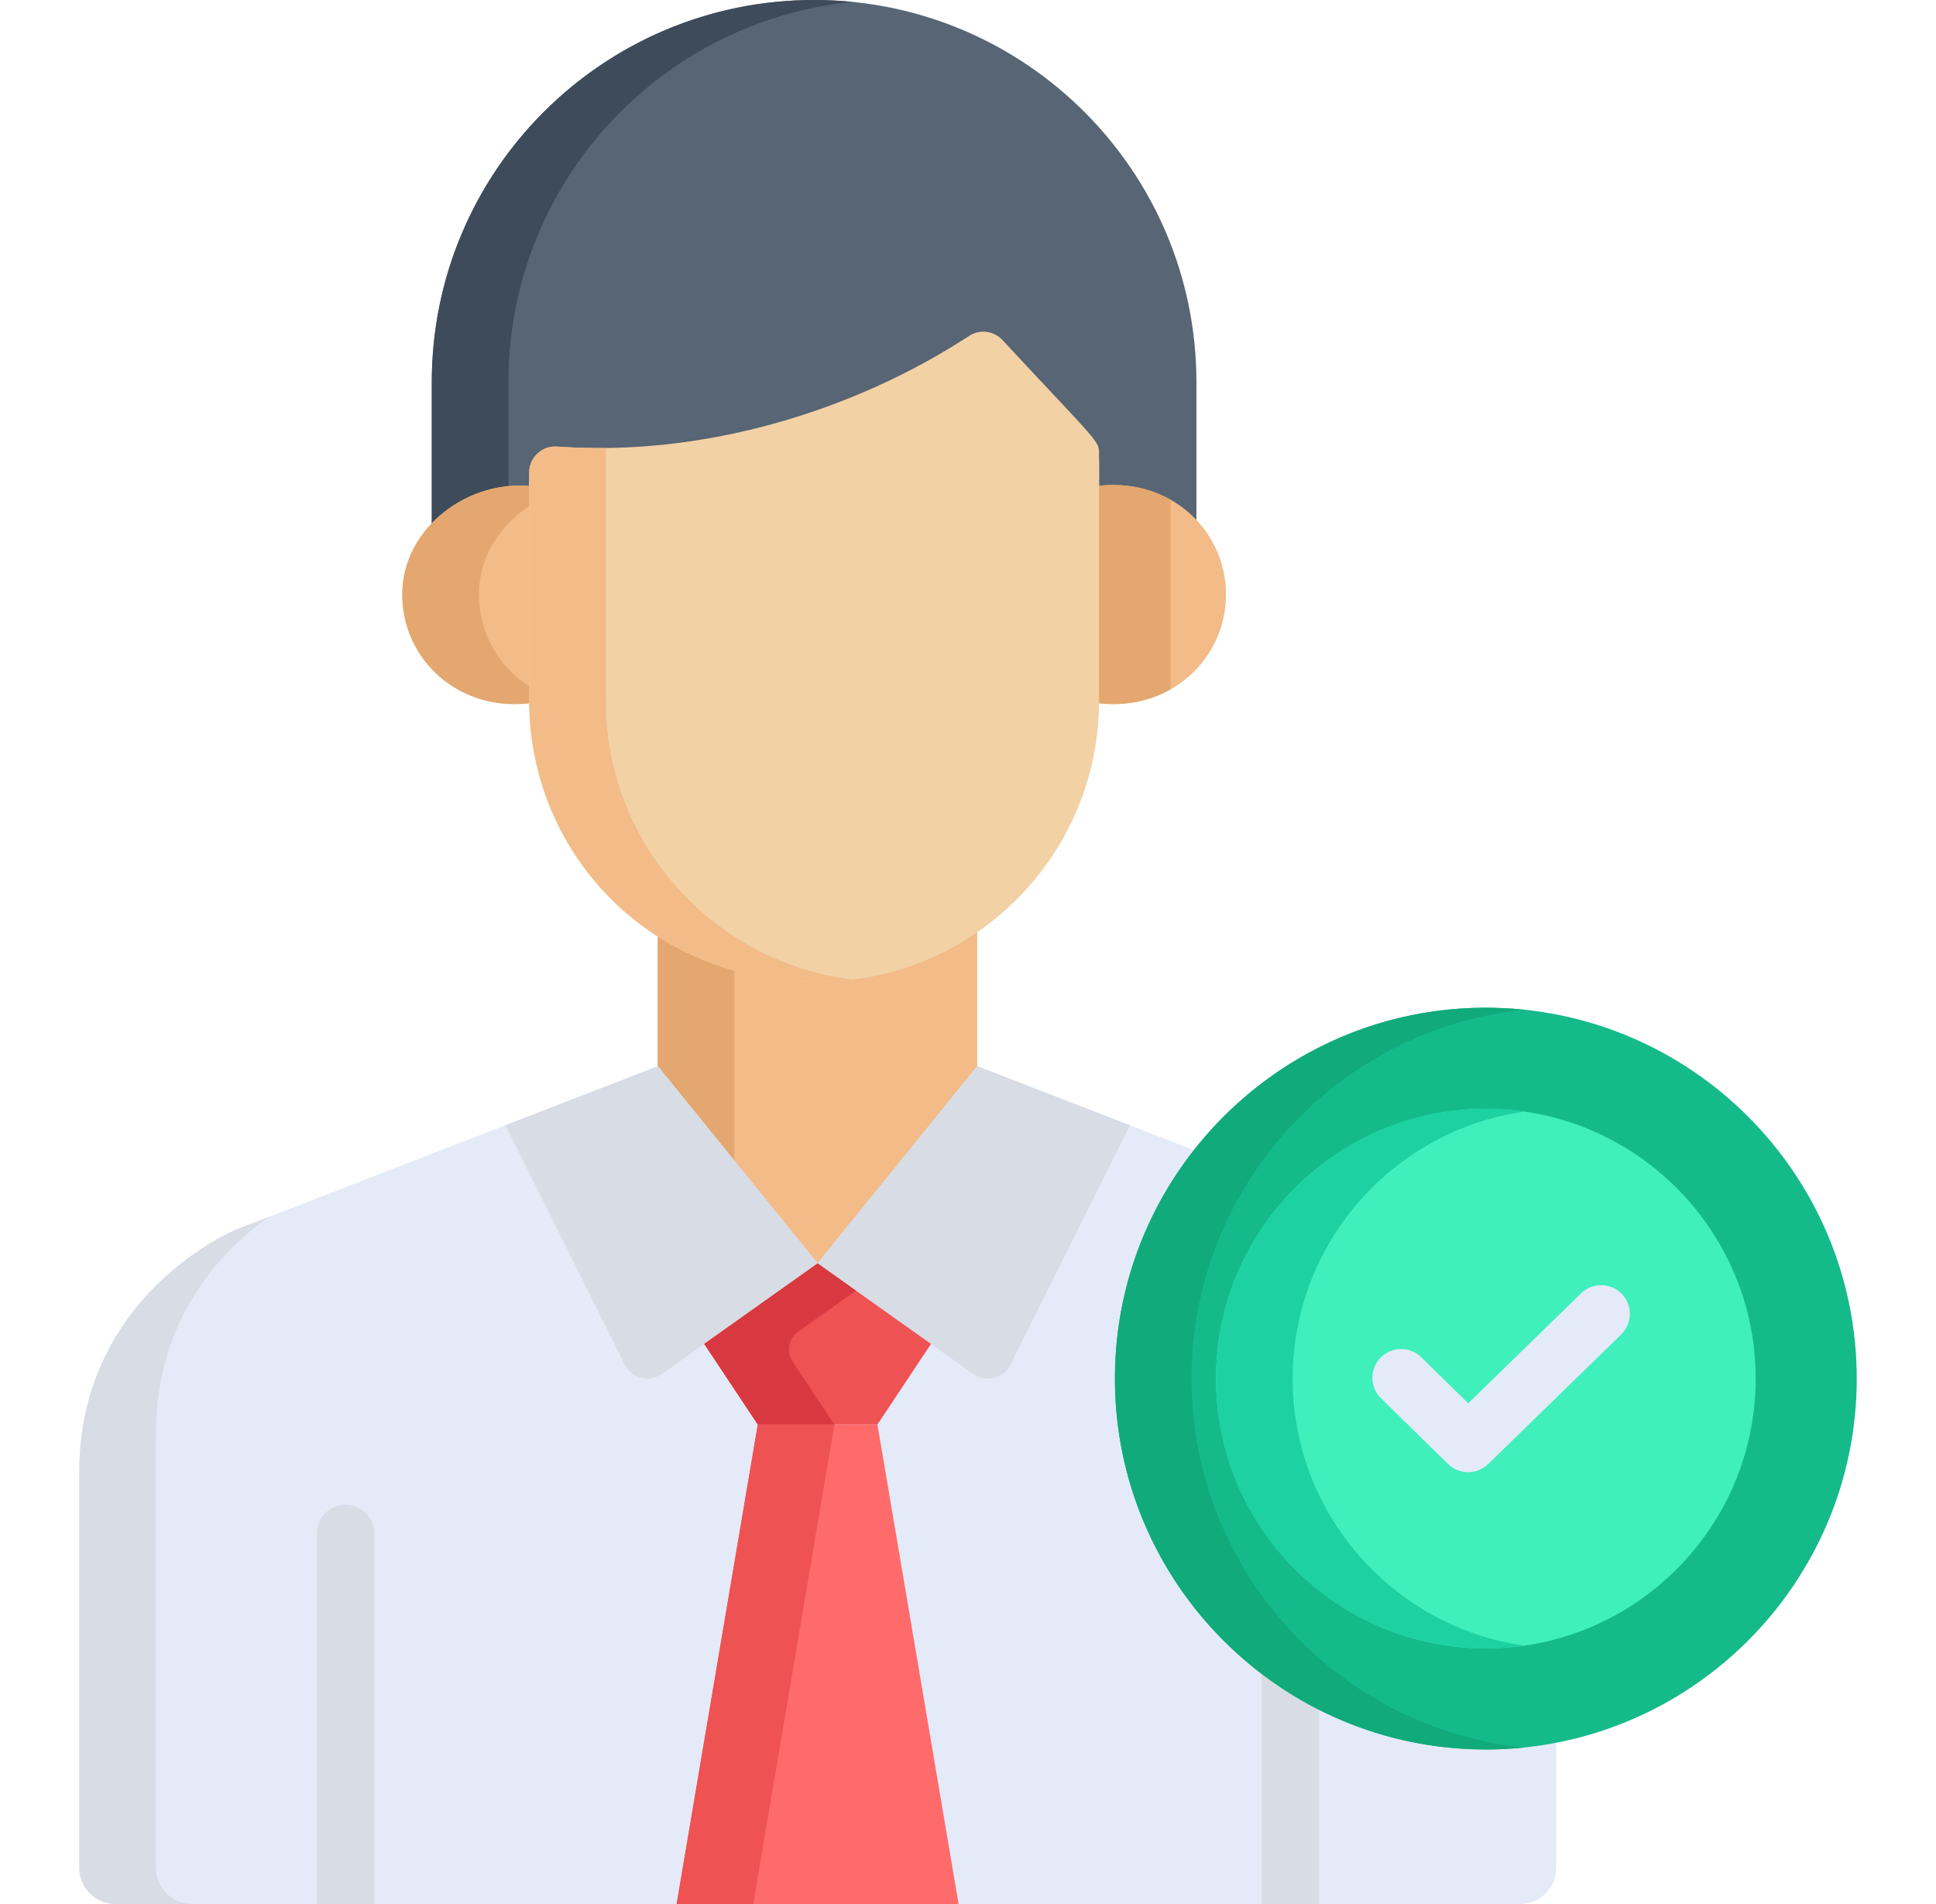 <svg xmlns="http://www.w3.org/2000/svg" width="61" height="60" viewBox="0 0 61 60" fill="none"><g clip-path="url(#clip0_214_3815)"><path d="M25.651 0C18.998 0 13.605 5.393 13.605 12.046V16.813C14.411 16.067 15.556 15.661 16.674 15.81V15.21C16.674 14.733 17.081 14.356 17.554 14.392C22.211 14.726 26.951 13.246 30.535 10.905C30.696 10.799 30.89 10.754 31.083 10.778C31.275 10.801 31.452 10.892 31.584 11.033C34.648 14.326 34.629 14.199 34.629 14.629V15.808C35.855 15.624 36.942 16.003 37.697 16.705V12.046C37.697 5.393 32.304 0 25.651 0Z" fill="#576574"></path><path d="M16.02 12.046C16.02 5.801 20.773 0.666 26.859 0.06C26.457 0.02 26.055 3.41235e-05 25.651 0C18.998 0 13.605 5.393 13.605 12.046V16.813C14.254 16.212 15.123 15.832 16.02 15.785V12.046Z" fill="#3E4B5A"></path><path d="M34.47 15.329V21.928C34.47 21.999 34.466 22.07 34.464 22.141C36.799 22.495 38.628 20.808 38.628 18.735C38.628 16.659 36.798 14.98 34.47 15.329ZM16.833 21.928V15.332C14.8 15.06 12.675 16.62 12.675 18.735C12.675 20.805 14.5 22.495 16.839 22.141C16.837 22.07 16.833 21.999 16.833 21.928Z" fill="#F2BB88"></path><path d="M36.884 15.749C36.207 15.366 35.377 15.193 34.47 15.329V21.928C34.47 21.999 34.466 22.07 34.464 22.141C35.374 22.279 36.206 22.106 36.884 21.722V15.749H36.884ZM16.833 21.722C15.771 21.12 15.089 19.999 15.089 18.735C15.089 17.496 15.82 16.448 16.833 15.846V15.331C14.8 15.06 12.675 16.62 12.675 18.735C12.675 20.805 14.5 22.495 16.839 22.141C16.837 22.07 16.834 21.999 16.834 21.927L16.833 21.722Z" fill="#E3A76F"></path><path d="M25.78 30.618C23.834 30.618 22.123 30.083 20.725 29.19V33.917L25.758 40.13L30.791 33.917V29.056C29.366 30.04 27.639 30.618 25.78 30.618Z" fill="#F2BB88"></path><path d="M23.139 30.264C22.258 30.018 21.449 29.653 20.725 29.19V33.917L23.139 36.898V30.264Z" fill="#E3A76F"></path><path d="M44.107 38.755L30.791 33.598L25.758 39.811L20.725 33.598L7.423 38.755C7.423 38.755 2.498 40.78 2.498 46.394V58.854C2.498 59.487 3.011 60 3.643 60H47.897C48.524 60 49.032 59.492 49.032 58.864V46.394C49.032 40.78 44.107 38.755 44.107 38.755Z" fill="#E4EAF8"></path><path d="M4.912 58.854V45.187C4.912 41.532 7 39.398 8.457 38.354L7.423 38.755C7.423 38.755 2.498 40.78 2.498 46.394V58.854C2.498 59.487 3.01 60 3.643 60H6.058C5.425 60 4.912 59.487 4.912 58.854Z" fill="#D8DCE5"></path><path d="M31.584 10.714C31.452 10.572 31.275 10.482 31.082 10.458C30.89 10.435 30.696 10.48 30.534 10.586C26.951 12.927 22.211 14.407 17.554 14.072C17.081 14.037 16.674 14.414 16.674 14.891V22.087C16.674 26.712 20.298 30.937 25.78 30.937C30.659 30.937 34.629 26.967 34.629 22.087V14.31C34.629 13.88 34.648 14.007 31.584 10.714Z" fill="#F2D1A5"></path><path d="M19.088 22.087V14.117C18.577 14.123 18.065 14.11 17.554 14.073C17.081 14.037 16.674 14.414 16.674 14.891V22.087C16.674 26.712 20.298 30.937 25.78 30.937C26.145 30.937 26.505 30.912 26.859 30.869C22.487 30.334 19.088 26.601 19.088 22.087Z" fill="#F2BB88"></path><path d="M31.835 43.004L35.599 35.46L30.791 33.598L25.758 39.811L30.666 43.296C31.062 43.578 31.618 43.439 31.835 43.004Z" fill="#D8DCE5"></path><path d="M19.688 43.004L15.924 35.46L20.732 33.598L25.765 39.811L20.858 43.296C20.46 43.578 19.905 43.439 19.688 43.004Z" fill="#D8DCE5"></path><path d="M25.765 39.815V39.811L25.762 39.813L25.759 39.811V39.815L22.189 42.35L23.876 44.89H27.647L29.334 42.35L25.765 39.815Z" fill="#EE5253"></path><path d="M21.319 60H30.204L27.647 44.89H23.876L21.319 60Z" fill="#FF6B6B"></path><path d="M26.969 40.671L25.764 39.815V39.811L25.761 39.813L25.758 39.811V39.815L22.189 42.35L23.876 44.89H26.291L24.977 42.913C24.877 42.762 24.84 42.578 24.872 42.4C24.905 42.222 25.006 42.064 25.154 41.959L26.969 40.671Z" fill="#D83941"></path><path d="M23.876 44.89L21.319 60H23.733L26.291 44.89H23.876Z" fill="#EE5253"></path><path d="M11.793 60V48.324C11.793 48.084 11.697 47.853 11.527 47.683C11.357 47.514 11.127 47.418 10.887 47.418C10.647 47.418 10.416 47.514 10.247 47.683C10.077 47.853 9.981 48.084 9.981 48.324V60H11.793ZM41.563 60V51.945C41.563 51.705 41.467 51.475 41.298 51.305C41.128 51.135 40.897 51.039 40.657 51.039C40.417 51.039 40.187 51.135 40.017 51.305C39.847 51.475 39.752 51.705 39.752 51.945V60H41.563Z" fill="#D8DCE5"></path><path d="M46.816 55.13C40.371 55.13 35.129 49.888 35.129 43.443C35.129 36.999 40.371 31.756 46.816 31.756C53.26 31.756 58.503 36.999 58.503 43.443C58.503 49.888 53.26 55.13 46.816 55.13Z" fill="#15BA8B"></path><path d="M37.543 43.443C37.543 37.407 42.144 32.425 48.023 31.818C41.093 31.104 35.129 36.563 35.129 43.443C35.129 49.888 40.371 55.13 46.816 55.13C47.223 55.13 47.626 55.109 48.023 55.068C42.144 54.462 37.543 49.48 37.543 43.443Z" fill="#11AA7B"></path><path d="M46.816 34.941C42.128 34.941 38.314 38.755 38.314 43.443C38.314 48.131 42.128 51.945 46.816 51.945C51.504 51.945 55.318 48.131 55.318 43.443C55.318 38.755 51.504 34.941 46.816 34.941Z" fill="#3FEFBC"></path><path d="M40.728 43.443C40.728 39.165 43.905 35.617 48.023 35.029C42.867 34.292 38.314 38.311 38.314 43.443C38.314 48.131 42.128 51.945 46.816 51.945C47.226 51.945 47.628 51.914 48.023 51.858C43.905 51.27 40.728 47.721 40.728 43.443Z" fill="#1DD1A1"></path><path d="M45.625 46.134L43.502 44.053C43.335 43.883 43.241 43.656 43.241 43.418C43.24 43.18 43.334 42.952 43.5 42.782C43.666 42.613 43.892 42.515 44.13 42.511C44.368 42.506 44.597 42.596 44.77 42.759L46.261 44.221L49.821 40.751C49.993 40.585 50.224 40.494 50.463 40.498C50.702 40.502 50.93 40.6 51.097 40.772C51.264 40.943 51.356 41.173 51.354 41.412C51.352 41.651 51.255 41.88 51.085 42.048L46.891 46.135C46.722 46.3 46.495 46.393 46.258 46.392C46.022 46.392 45.794 46.299 45.625 46.134Z" fill="#E4EAF8"></path></g><defs><clipPath id="clip0_214_3815"><rect width="60" height="60" fill="white" transform="translate(0.5)"></rect></clipPath></defs></svg>